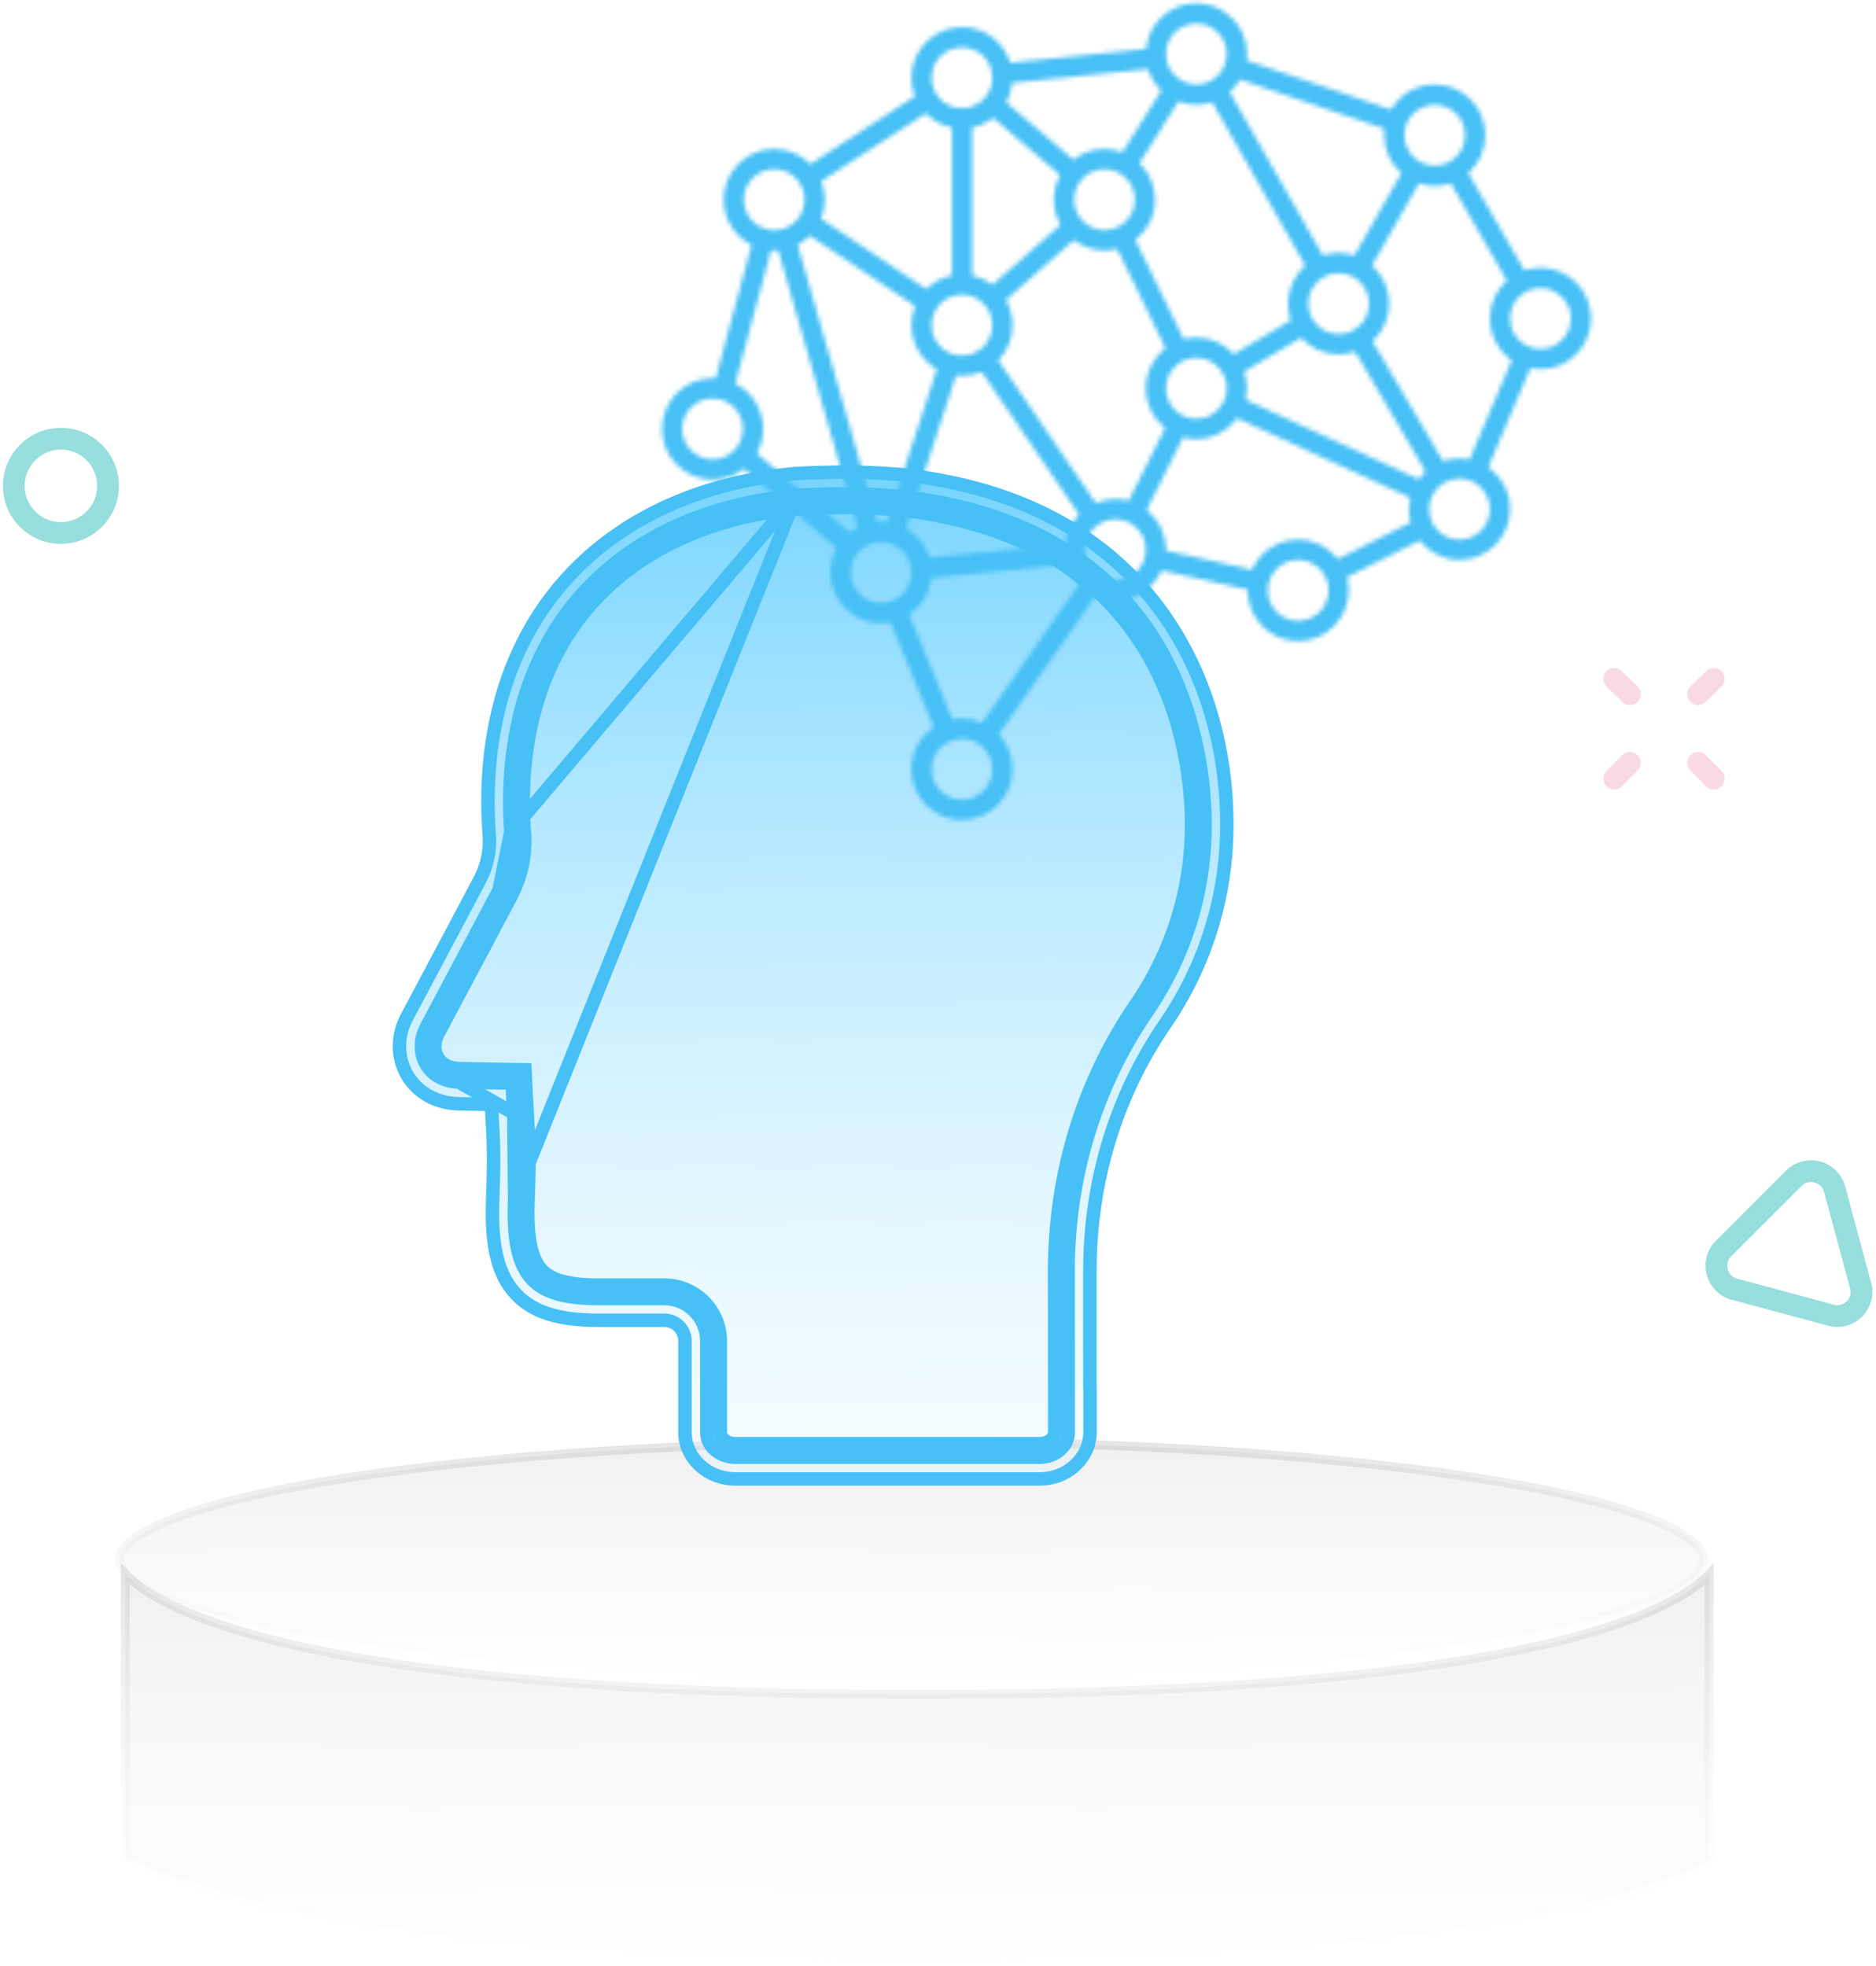 <svg width="418" height="438" viewBox="0 0 418 438" fill="none" xmlns="http://www.w3.org/2000/svg">
<path opacity="0.3" d="M27.903 413.513V350.728C28.518 351.376 29.319 352.114 30.359 352.922C33.978 355.731 40.514 359.395 52.271 363.036C75.778 370.314 120.331 377.551 204.648 377.551C288.965 377.551 333.375 370.315 356.74 363.035C368.427 359.394 374.893 355.729 378.46 352.917C379.454 352.133 380.225 351.414 380.821 350.779V414.4C349.424 429.646 296.829 436.273 204.648 436.273C112.451 436.273 63.892 429.646 27.903 413.513Z" fill="url(#paint0_linear_128_14952)" stroke="url(#paint1_linear_128_14952)" stroke-width="2"/>
<path opacity="0.3" d="M379.575 347.61C379.575 349.031 378.64 350.619 376.368 352.333C374.118 354.03 370.737 355.71 366.287 357.335C357.398 360.579 344.479 363.519 328.446 365.994C296.397 370.942 252.086 374.007 203.117 374.007C154.148 374.007 109.836 370.942 77.787 365.994C61.755 363.519 48.836 360.579 39.947 357.335C35.496 355.71 32.115 354.03 29.866 352.333C27.593 350.619 26.658 349.031 26.658 347.61C26.658 346.189 27.593 344.601 29.866 342.887C32.115 341.189 35.496 339.509 39.947 337.885C48.836 334.641 61.755 331.701 77.787 329.225C109.836 324.278 154.148 321.213 203.117 321.213C252.086 321.213 296.397 324.278 328.446 329.225C344.479 331.701 357.398 334.641 366.287 337.885C370.737 339.509 374.118 341.189 376.368 342.887C378.64 344.601 379.575 346.189 379.575 347.61Z" fill="url(#paint2_linear_128_14952)" stroke="url(#paint3_linear_128_14952)" stroke-width="2"/>
<path opacity="0.5" d="M24.077 108.262C24.077 114.062 19.377 118.762 13.577 118.762C7.777 118.762 3.077 114.062 3.077 108.262C3.077 102.462 7.777 97.762 13.577 97.762C19.377 97.762 24.077 102.462 24.077 108.262Z" stroke="#31BFBA" stroke-width="4.856" stroke-miterlimit="10" stroke-linecap="round" stroke-linejoin="round"/>
<path opacity="0.5" d="M386.477 287.262L407.977 293.062C411.977 294.162 415.677 290.462 414.577 286.462L408.777 264.962C407.677 260.962 402.677 259.562 399.677 262.562L383.977 278.262C381.077 281.162 382.477 286.262 386.477 287.262Z" stroke="#31BFBA" stroke-width="4.856" stroke-miterlimit="10" stroke-linecap="round" stroke-linejoin="round"/>
<path d="M177.471 110.359L177.5 110.357C193.382 109.506 202.427 110.781 203.612 110.987C233.579 115.024 249.884 129.447 258.637 144.844C267.345 160.162 268.504 176.304 268.504 183.784C268.504 198.688 264.048 213.088 255.626 225.389L255.626 225.389C244.094 242.215 237.983 262.236 237.983 283.306C237.983 283.306 237.983 283.307 237.983 283.307L238.017 319.15V319.152C238.017 322.446 234.909 324.692 231.69 324.692H163.835C160.602 324.692 157.491 322.449 157.491 319.152V298.816C157.491 293.6 153.248 289.343 148.018 289.343H133.348C126.344 289.343 121.559 288.189 118.608 285.118C115.341 281.729 114.321 275.923 114.663 267.141L177.471 110.359ZM177.471 110.359L177.441 110.361M177.471 110.359L177.441 110.361M177.441 110.361C158.623 112.116 142.69 119.028 131.491 130.455C119.362 142.778 113.237 160.107 113.601 180.417C113.618 181.857 113.67 183.558 113.829 185.322L113.83 185.327M177.441 110.361L113.83 185.327M113.83 185.327C114.247 189.806 113.333 194.323 111.174 198.383L111.171 198.39M113.83 185.327L111.171 198.39M111.171 198.39C108.828 202.853 104.738 210.587 94.93 228.988L94.929 228.99M111.171 198.39L94.929 228.99M94.929 228.99C93.543 231.6 93.512 234.648 94.935 237.132L94.939 237.139M94.929 228.99L94.939 237.139M94.939 237.139L94.943 237.146M94.939 237.139L94.943 237.146M94.943 237.146C96.417 239.661 99.085 241.006 102.215 241.104L102.224 241.105M94.943 237.146L102.224 241.105M102.224 241.105L102.233 241.105M102.224 241.105L102.233 241.105M102.233 241.105L114.113 241.335L114.218 243.608C114.218 243.609 114.218 243.609 114.218 243.61C114.27 244.788 114.339 245.844 114.408 246.836C114.408 246.84 114.408 246.843 114.409 246.847L114.476 248.059L114.476 248.065M102.233 241.105L114.476 248.065M114.476 248.065L114.477 248.079M114.476 248.065L114.477 248.079M114.477 248.079C114.851 254.351 115.037 257.469 114.663 267.141L114.477 248.079ZM109.787 266.933L109.787 266.932C110.142 257.68 109.964 254.531 109.631 248.637L109.614 248.336L109.614 248.331L109.562 247.475L109.479 246.093L108.095 246.065L102.104 245.946C102.101 245.946 102.099 245.946 102.096 245.946C97.089 245.787 93.002 243.427 90.737 239.57C88.475 235.653 88.415 230.864 90.628 226.701C100.418 208.321 104.51 200.597 106.875 196.109C108.583 192.896 109.311 189.322 108.995 185.761C108.828 183.742 108.777 181.817 108.743 180.515C108.34 158.697 115.047 140.249 128.016 127.063L128.018 127.061C139.966 114.862 156.901 107.382 177.068 105.526L177.082 105.524L177.096 105.523L177.207 105.51C194.696 104.58 204.034 106.128 204.318 106.177L204.347 106.182L204.375 106.186C229.898 109.62 247.099 120.786 257.94 135.138C268.804 149.522 273.361 167.215 273.361 183.784C273.361 199.675 268.609 215.025 259.621 228.144C248.625 244.169 242.84 263.245 242.84 283.307V308.967V309.013L242.843 309.06C242.861 309.342 242.874 309.569 242.874 309.788V319.131C242.86 324.774 237.936 329.532 231.673 329.532H163.818C157.551 329.532 152.617 324.771 152.617 319.135V298.799C152.617 296.224 150.575 294.183 148.001 294.183H133.331C124.254 294.183 118.786 292.32 115.068 288.463C111.068 284.291 109.346 278.038 109.787 266.933ZM133.63 132.558L133.632 132.556C144.236 121.736 159.446 115.058 177.691 113.351C185.92 112.911 192.251 113.052 196.542 113.307C200.654 113.552 202.843 113.899 203.042 113.93C203.05 113.932 203.055 113.932 203.057 113.933C203.057 113.933 203.057 113.933 203.057 113.933L203.125 113.948L203.194 113.958C232.239 117.866 247.734 131.737 256.029 146.327C264.37 160.999 265.504 176.543 265.504 183.784C265.504 198.083 261.231 211.892 253.151 223.693C241.266 241.035 234.983 261.651 234.983 283.307V283.308L235.017 319.152C235.017 319.152 235.017 319.152 235.017 319.153C235.017 320.309 233.777 321.692 231.69 321.692H163.835C161.727 321.692 160.491 320.305 160.491 319.152V298.816C160.491 291.946 154.908 286.343 148.018 286.343H133.348C126.488 286.343 122.817 285.169 120.77 283.038L120.768 283.036C118.455 280.638 117.318 276.038 117.661 267.258L117.661 267.257C118.04 257.458 117.85 254.239 117.471 247.889C117.471 247.888 117.471 247.887 117.471 247.887L117.403 246.66L117.402 246.65L117.402 246.64C117.333 245.651 117.266 244.621 117.215 243.476L117.215 243.473L117.044 239.792L116.979 238.389L115.575 238.362L102.309 238.106C102.306 238.106 102.303 238.106 102.3 238.106C99.995 238.031 98.388 237.085 97.535 235.635C96.667 234.115 96.638 232.169 97.578 230.399C107.384 212.002 111.477 204.261 113.825 199.788C116.252 195.222 117.289 190.121 116.817 185.051C116.668 183.394 116.617 181.777 116.601 180.377L116.6 180.368C116.247 160.693 122.172 144.199 133.63 132.558Z" fill="url(#paint4_linear_128_14952)" stroke="#47C0F5" stroke-width="3"/>
<mask id="path-6-inside-1_128_14952" fill="white">
<path d="M158.774 84.261C159.01 84.261 159.244 84.269 159.476 84.284L167.454 54.598C163.767 52.737 161.23 48.905 161.23 44.489C161.23 38.254 166.286 33.181 172.5 33.181C175.648 33.181 178.498 34.483 180.545 36.579L203.845 21.459C203.344 20.182 203.069 18.791 203.069 17.337C203.069 11.102 208.126 6.029 214.339 6.029C219.385 6.029 223.668 9.375 225.099 13.972L255.351 10.893C255.918 5.186 260.731 0.713 266.565 0.713C272.779 0.713 277.835 5.787 277.835 12.022C277.835 12.505 277.804 12.98 277.745 13.447L309.949 24.422C311.906 21.07 315.535 18.815 319.679 18.815C325.892 18.815 330.948 23.887 330.948 30.122C330.948 33.481 329.48 36.503 327.154 38.576L339.651 60.241C340.777 59.861 341.982 59.655 343.234 59.655C349.448 59.655 354.504 64.728 354.504 70.963C354.504 77.198 349.448 82.271 343.234 82.271C342.461 82.271 341.706 82.193 340.976 82.043L331.591 104.145C334.533 106.188 336.464 109.596 336.464 113.449C336.464 119.684 331.408 124.757 325.195 124.757C321.606 124.757 318.404 123.065 316.339 120.434L300.124 128.599C300.378 129.54 300.515 130.53 300.515 131.55C300.515 137.785 295.459 142.859 289.245 142.859C283.031 142.859 277.975 137.785 277.975 131.55C277.975 131.486 277.977 131.422 277.978 131.359L258.819 127.101C257.059 131.049 253.107 133.808 248.525 133.808C246.927 133.808 245.406 133.472 244.027 132.867L222.52 163.636C224.433 165.663 225.609 168.399 225.609 171.405C225.609 177.64 220.553 182.713 214.339 182.713C208.126 182.713 203.069 177.64 203.069 171.405C203.069 167.506 205.047 164.061 208.048 162.027L198.434 138.651C197.743 138.784 197.03 138.855 196.301 138.855C190.087 138.855 185.031 133.782 185.031 127.547C185.031 125.572 185.539 123.714 186.429 122.097L165.73 104.46C163.813 105.973 161.397 106.877 158.774 106.877C152.56 106.877 147.504 101.805 147.504 95.57C147.504 89.335 152.56 84.261 158.774 84.261ZM172.5 37.696C168.767 37.696 165.73 40.743 165.73 44.489C165.73 48.234 168.767 51.281 172.5 51.281C176.233 51.281 179.27 48.234 179.27 44.489C179.27 40.743 176.233 37.696 172.5 37.696ZM180.439 52.506C179.639 53.304 178.72 53.982 177.713 54.512L195.41 116.273C195.704 116.25 196.001 116.238 196.301 116.238C196.744 116.238 197.18 116.265 197.609 116.315L208.756 82.262C205.362 80.312 203.069 76.641 203.069 72.442C203.069 70.936 203.365 69.497 203.901 68.181L180.439 52.506ZM214.339 79.234C218.072 79.234 221.109 76.187 221.109 72.442C221.109 68.697 218.072 65.65 214.339 65.65C210.606 65.65 207.57 68.697 207.57 72.442C207.57 76.187 210.606 79.234 214.339 79.234ZM206.294 25.248L182.994 40.367C183.495 41.645 183.77 43.036 183.77 44.489C183.77 45.996 183.474 47.435 182.938 48.75L206.4 64.425C207.931 62.898 209.895 61.809 212.089 61.361V28.419C209.844 27.961 207.84 26.83 206.294 25.248ZM214.339 10.545C210.606 10.545 207.57 13.592 207.57 17.337C207.57 21.083 210.606 24.13 214.339 24.13C218.072 24.13 221.109 21.083 221.109 17.337C221.109 13.592 218.072 10.545 214.339 10.545ZM221.281 26.24C219.93 27.303 218.332 28.063 216.589 28.419V61.361C218.277 61.705 219.829 62.43 221.152 63.441L236.307 50.098C235.361 48.444 234.82 46.529 234.82 44.489C234.82 42.507 235.332 40.643 236.228 39.022L221.281 26.24ZM259.696 77.561L248.918 55.436C248.014 55.671 247.066 55.796 246.09 55.796C243.532 55.796 241.17 54.936 239.277 53.49L224.122 66.833C225.068 68.487 225.609 70.403 225.609 72.442C225.609 75.493 224.398 78.265 222.434 80.301L244.14 112.083C245.488 111.509 246.971 111.192 248.525 111.192C249.547 111.192 250.536 111.329 251.478 111.586L259.594 95.398C256.977 93.326 255.295 90.116 255.295 86.519C255.295 82.876 257.022 79.63 259.696 77.561ZM263.736 75.572C264.64 75.336 265.588 75.211 266.565 75.211C269.869 75.211 272.846 76.645 274.909 78.926L287.62 71.358C287.216 70.194 286.995 68.945 286.995 67.645C286.995 64.265 288.482 61.226 290.832 59.152L270.093 22.762C268.983 23.13 267.797 23.33 266.565 23.33C265.156 23.33 263.806 23.068 262.561 22.592L253.892 36.339C256.028 38.398 257.358 41.29 257.358 44.489C257.358 48.132 255.632 51.378 252.958 53.447L263.736 75.572ZM259.795 86.519C259.795 90.265 262.832 93.312 266.565 93.312C270.298 93.312 273.335 90.265 273.335 86.519C273.335 82.773 270.298 79.726 266.565 79.726C262.832 79.726 259.795 82.773 259.795 86.519ZM252.858 44.489C252.858 40.743 249.822 37.696 246.09 37.696C242.357 37.696 239.32 40.743 239.32 44.489C239.32 48.234 242.357 51.281 246.09 51.281C249.822 51.281 252.858 48.234 252.858 44.489ZM255.804 15.386L225.553 18.466C225.399 20.026 224.925 21.495 224.201 22.805L239.148 35.587C241.063 34.08 243.474 33.181 246.09 33.181C247.499 33.181 248.848 33.443 250.093 33.919L258.761 20.172C257.408 18.867 256.377 17.227 255.804 15.386ZM266.565 5.229C262.832 5.229 259.795 8.276 259.795 12.022C259.795 15.768 262.832 18.815 266.565 18.815C270.298 18.815 273.335 15.768 273.335 12.022C273.335 8.276 270.298 5.229 266.565 5.229ZM308.409 30.122C308.409 29.639 308.439 29.163 308.498 28.696L276.295 17.722C275.681 18.772 274.903 19.715 273.997 20.514L294.736 56.905C295.847 56.537 297.033 56.337 298.265 56.337C299.499 56.337 300.688 56.538 301.801 56.907L312.242 38.611C309.893 36.537 308.409 33.5 308.409 30.122ZM291.495 67.645C291.495 71.391 294.532 74.438 298.265 74.438C301.998 74.438 305.035 71.391 305.035 67.645C305.035 63.899 301.998 60.852 298.265 60.852C294.532 60.852 291.495 63.899 291.495 67.645ZM319.679 23.33C315.945 23.33 312.909 26.377 312.909 30.122C312.909 33.868 315.945 36.915 319.679 36.915C323.411 36.915 326.448 33.868 326.448 30.122C326.448 26.377 323.411 23.33 319.679 23.33ZM343.234 77.756C346.967 77.756 350.004 74.709 350.004 70.963C350.004 67.217 346.967 64.17 343.234 64.17C339.501 64.17 336.464 67.217 336.464 70.963C336.464 74.709 339.501 77.756 343.234 77.756ZM336.838 80.268C333.896 78.226 331.964 74.817 331.964 70.963C331.964 67.604 333.433 64.582 335.758 62.509L323.262 40.844C322.136 41.224 320.931 41.43 319.679 41.43C318.444 41.43 317.256 41.23 316.144 40.86L305.703 59.157C308.05 61.231 309.535 64.267 309.535 67.645C309.535 70.97 308.096 73.965 305.811 76.036L321.522 102.758C322.674 102.359 323.909 102.141 325.195 102.141C325.968 102.141 326.724 102.22 327.454 102.369L336.838 80.268ZM325.195 120.242C328.928 120.242 331.964 117.195 331.964 113.449C331.964 109.703 328.928 106.656 325.195 106.656C321.462 106.656 318.426 109.703 318.426 113.449C318.426 117.195 321.462 120.242 325.195 120.242ZM317.649 105.058L301.938 78.336C300.786 78.736 299.55 78.953 298.265 78.953C294.961 78.953 291.984 77.519 289.921 75.238L277.21 82.806C277.614 83.97 277.835 85.219 277.835 86.519C277.835 87.399 277.734 88.256 277.543 89.079L316.095 106.787C316.553 106.159 317.074 105.579 317.649 105.058ZM289.245 138.343C292.978 138.343 296.015 135.296 296.015 131.55C296.015 127.804 292.978 124.757 289.245 124.757C285.512 124.757 282.475 127.804 282.475 131.55C282.475 135.296 285.512 138.343 289.245 138.343ZM259.795 122.5C259.795 122.564 259.794 122.628 259.793 122.691L278.951 126.949C280.711 123.001 284.663 120.242 289.245 120.242C292.834 120.242 296.037 121.935 298.102 124.566L314.316 116.401C314.062 115.46 313.926 114.47 313.926 113.449C313.926 112.569 314.027 111.712 314.217 110.889L275.665 93.181C273.613 95.995 270.298 97.827 266.565 97.827C265.544 97.827 264.554 97.689 263.612 97.433L255.496 113.621C258.113 115.693 259.795 118.903 259.795 122.5ZM248.525 129.293C252.259 129.293 255.295 126.246 255.295 122.5C255.295 118.754 252.259 115.707 248.525 115.707C244.792 115.707 241.756 118.754 241.756 122.5C241.756 126.246 244.792 129.293 248.525 129.293ZM218.725 82.858C217.377 83.432 215.894 83.75 214.339 83.75C213.897 83.75 213.461 83.723 213.031 83.673L201.884 117.727C204.347 119.143 206.229 121.465 207.077 124.236L237.317 121.314C237.587 118.734 238.724 116.409 240.431 114.64L218.725 82.858ZM207.57 171.405C207.57 175.151 210.606 178.198 214.339 178.198C218.072 178.198 221.109 175.151 221.109 171.405C221.109 167.659 218.072 164.612 214.339 164.612C210.606 164.612 207.57 167.659 207.57 171.405ZM212.206 160.301C212.897 160.167 213.61 160.097 214.339 160.097C215.938 160.097 217.459 160.433 218.838 161.038L240.345 130.27C239.164 129.019 238.264 127.498 237.748 125.81L207.508 128.732C207.153 132.138 205.284 135.1 202.591 136.925L212.206 160.301ZM196.301 134.339C200.033 134.339 203.069 131.292 203.069 127.547C203.069 123.801 200.033 120.754 196.301 120.754C192.568 120.754 189.531 123.801 189.531 127.547C189.531 131.292 192.568 134.339 196.301 134.339ZM170.043 95.57C170.043 97.544 169.536 99.402 168.645 101.019L189.344 118.656C189.887 118.227 190.47 117.848 191.087 117.524L173.389 55.761C173.095 55.784 172.799 55.796 172.5 55.796C172.264 55.796 172.03 55.788 171.798 55.774L163.82 85.46C167.507 87.321 170.043 91.154 170.043 95.57ZM158.774 102.361C162.507 102.361 165.544 99.314 165.544 95.57C165.544 91.824 162.507 88.777 158.774 88.777C155.041 88.777 152.004 91.824 152.004 95.57C152.004 99.314 155.041 102.361 158.774 102.361Z"/>
</mask>
<path d="M158.774 84.261C159.01 84.261 159.244 84.269 159.476 84.284L167.454 54.598C163.767 52.737 161.23 48.905 161.23 44.489C161.23 38.254 166.286 33.181 172.5 33.181C175.648 33.181 178.498 34.483 180.545 36.579L203.845 21.459C203.344 20.182 203.069 18.791 203.069 17.337C203.069 11.102 208.126 6.029 214.339 6.029C219.385 6.029 223.668 9.375 225.099 13.972L255.351 10.893C255.918 5.186 260.731 0.713 266.565 0.713C272.779 0.713 277.835 5.787 277.835 12.022C277.835 12.505 277.804 12.98 277.745 13.447L309.949 24.422C311.906 21.07 315.535 18.815 319.679 18.815C325.892 18.815 330.948 23.887 330.948 30.122C330.948 33.481 329.48 36.503 327.154 38.576L339.651 60.241C340.777 59.861 341.982 59.655 343.234 59.655C349.448 59.655 354.504 64.728 354.504 70.963C354.504 77.198 349.448 82.271 343.234 82.271C342.461 82.271 341.706 82.193 340.976 82.043L331.591 104.145C334.533 106.188 336.464 109.596 336.464 113.449C336.464 119.684 331.408 124.757 325.195 124.757C321.606 124.757 318.404 123.065 316.339 120.434L300.124 128.599C300.378 129.54 300.515 130.53 300.515 131.55C300.515 137.785 295.459 142.859 289.245 142.859C283.031 142.859 277.975 137.785 277.975 131.55C277.975 131.486 277.977 131.422 277.978 131.359L258.819 127.101C257.059 131.049 253.107 133.808 248.525 133.808C246.927 133.808 245.406 133.472 244.027 132.867L222.52 163.636C224.433 165.663 225.609 168.399 225.609 171.405C225.609 177.64 220.553 182.713 214.339 182.713C208.126 182.713 203.069 177.64 203.069 171.405C203.069 167.506 205.047 164.061 208.048 162.027L198.434 138.651C197.743 138.784 197.03 138.855 196.301 138.855C190.087 138.855 185.031 133.782 185.031 127.547C185.031 125.572 185.539 123.714 186.429 122.097L165.73 104.46C163.813 105.973 161.397 106.877 158.774 106.877C152.56 106.877 147.504 101.805 147.504 95.57C147.504 89.335 152.56 84.261 158.774 84.261ZM172.5 37.696C168.767 37.696 165.73 40.743 165.73 44.489C165.73 48.234 168.767 51.281 172.5 51.281C176.233 51.281 179.27 48.234 179.27 44.489C179.27 40.743 176.233 37.696 172.5 37.696ZM180.439 52.506C179.639 53.304 178.72 53.982 177.713 54.512L195.41 116.273C195.704 116.25 196.001 116.238 196.301 116.238C196.744 116.238 197.18 116.265 197.609 116.315L208.756 82.262C205.362 80.312 203.069 76.641 203.069 72.442C203.069 70.936 203.365 69.497 203.901 68.181L180.439 52.506ZM214.339 79.234C218.072 79.234 221.109 76.187 221.109 72.442C221.109 68.697 218.072 65.65 214.339 65.65C210.606 65.65 207.57 68.697 207.57 72.442C207.57 76.187 210.606 79.234 214.339 79.234ZM206.294 25.248L182.994 40.367C183.495 41.645 183.77 43.036 183.77 44.489C183.77 45.996 183.474 47.435 182.938 48.75L206.4 64.425C207.931 62.898 209.895 61.809 212.089 61.361V28.419C209.844 27.961 207.84 26.83 206.294 25.248ZM214.339 10.545C210.606 10.545 207.57 13.592 207.57 17.337C207.57 21.083 210.606 24.13 214.339 24.13C218.072 24.13 221.109 21.083 221.109 17.337C221.109 13.592 218.072 10.545 214.339 10.545ZM221.281 26.24C219.93 27.303 218.332 28.063 216.589 28.419V61.361C218.277 61.705 219.829 62.43 221.152 63.441L236.307 50.098C235.361 48.444 234.82 46.529 234.82 44.489C234.82 42.507 235.332 40.643 236.228 39.022L221.281 26.24ZM259.696 77.561L248.918 55.436C248.014 55.671 247.066 55.796 246.09 55.796C243.532 55.796 241.17 54.936 239.277 53.49L224.122 66.833C225.068 68.487 225.609 70.403 225.609 72.442C225.609 75.493 224.398 78.265 222.434 80.301L244.14 112.083C245.488 111.509 246.971 111.192 248.525 111.192C249.547 111.192 250.536 111.329 251.478 111.586L259.594 95.398C256.977 93.326 255.295 90.116 255.295 86.519C255.295 82.876 257.022 79.63 259.696 77.561ZM263.736 75.572C264.64 75.336 265.588 75.211 266.565 75.211C269.869 75.211 272.846 76.645 274.909 78.926L287.62 71.358C287.216 70.194 286.995 68.945 286.995 67.645C286.995 64.265 288.482 61.226 290.832 59.152L270.093 22.762C268.983 23.13 267.797 23.33 266.565 23.33C265.156 23.33 263.806 23.068 262.561 22.592L253.892 36.339C256.028 38.398 257.358 41.29 257.358 44.489C257.358 48.132 255.632 51.378 252.958 53.447L263.736 75.572ZM259.795 86.519C259.795 90.265 262.832 93.312 266.565 93.312C270.298 93.312 273.335 90.265 273.335 86.519C273.335 82.773 270.298 79.726 266.565 79.726C262.832 79.726 259.795 82.773 259.795 86.519ZM252.858 44.489C252.858 40.743 249.822 37.696 246.09 37.696C242.357 37.696 239.32 40.743 239.32 44.489C239.32 48.234 242.357 51.281 246.09 51.281C249.822 51.281 252.858 48.234 252.858 44.489ZM255.804 15.386L225.553 18.466C225.399 20.026 224.925 21.495 224.201 22.805L239.148 35.587C241.063 34.08 243.474 33.181 246.09 33.181C247.499 33.181 248.848 33.443 250.093 33.919L258.761 20.172C257.408 18.867 256.377 17.227 255.804 15.386ZM266.565 5.229C262.832 5.229 259.795 8.276 259.795 12.022C259.795 15.768 262.832 18.815 266.565 18.815C270.298 18.815 273.335 15.768 273.335 12.022C273.335 8.276 270.298 5.229 266.565 5.229ZM308.409 30.122C308.409 29.639 308.439 29.163 308.498 28.696L276.295 17.722C275.681 18.772 274.903 19.715 273.997 20.514L294.736 56.905C295.847 56.537 297.033 56.337 298.265 56.337C299.499 56.337 300.688 56.538 301.801 56.907L312.242 38.611C309.893 36.537 308.409 33.5 308.409 30.122ZM291.495 67.645C291.495 71.391 294.532 74.438 298.265 74.438C301.998 74.438 305.035 71.391 305.035 67.645C305.035 63.899 301.998 60.852 298.265 60.852C294.532 60.852 291.495 63.899 291.495 67.645ZM319.679 23.33C315.945 23.33 312.909 26.377 312.909 30.122C312.909 33.868 315.945 36.915 319.679 36.915C323.411 36.915 326.448 33.868 326.448 30.122C326.448 26.377 323.411 23.33 319.679 23.33ZM343.234 77.756C346.967 77.756 350.004 74.709 350.004 70.963C350.004 67.217 346.967 64.17 343.234 64.17C339.501 64.17 336.464 67.217 336.464 70.963C336.464 74.709 339.501 77.756 343.234 77.756ZM336.838 80.268C333.896 78.226 331.964 74.817 331.964 70.963C331.964 67.604 333.433 64.582 335.758 62.509L323.262 40.844C322.136 41.224 320.931 41.43 319.679 41.43C318.444 41.43 317.256 41.23 316.144 40.86L305.703 59.157C308.05 61.231 309.535 64.267 309.535 67.645C309.535 70.97 308.096 73.965 305.811 76.036L321.522 102.758C322.674 102.359 323.909 102.141 325.195 102.141C325.968 102.141 326.724 102.22 327.454 102.369L336.838 80.268ZM325.195 120.242C328.928 120.242 331.964 117.195 331.964 113.449C331.964 109.703 328.928 106.656 325.195 106.656C321.462 106.656 318.426 109.703 318.426 113.449C318.426 117.195 321.462 120.242 325.195 120.242ZM317.649 105.058L301.938 78.336C300.786 78.736 299.55 78.953 298.265 78.953C294.961 78.953 291.984 77.519 289.921 75.238L277.21 82.806C277.614 83.97 277.835 85.219 277.835 86.519C277.835 87.399 277.734 88.256 277.543 89.079L316.095 106.787C316.553 106.159 317.074 105.579 317.649 105.058ZM289.245 138.343C292.978 138.343 296.015 135.296 296.015 131.55C296.015 127.804 292.978 124.757 289.245 124.757C285.512 124.757 282.475 127.804 282.475 131.55C282.475 135.296 285.512 138.343 289.245 138.343ZM259.795 122.5C259.795 122.564 259.794 122.628 259.793 122.691L278.951 126.949C280.711 123.001 284.663 120.242 289.245 120.242C292.834 120.242 296.037 121.935 298.102 124.566L314.316 116.401C314.062 115.46 313.926 114.47 313.926 113.449C313.926 112.569 314.027 111.712 314.217 110.889L275.665 93.181C273.613 95.995 270.298 97.827 266.565 97.827C265.544 97.827 264.554 97.689 263.612 97.433L255.496 113.621C258.113 115.693 259.795 118.903 259.795 122.5ZM248.525 129.293C252.259 129.293 255.295 126.246 255.295 122.5C255.295 118.754 252.259 115.707 248.525 115.707C244.792 115.707 241.756 118.754 241.756 122.5C241.756 126.246 244.792 129.293 248.525 129.293ZM218.725 82.858C217.377 83.432 215.894 83.75 214.339 83.75C213.897 83.75 213.461 83.723 213.031 83.673L201.884 117.727C204.347 119.143 206.229 121.465 207.077 124.236L237.317 121.314C237.587 118.734 238.724 116.409 240.431 114.64L218.725 82.858ZM207.57 171.405C207.57 175.151 210.606 178.198 214.339 178.198C218.072 178.198 221.109 175.151 221.109 171.405C221.109 167.659 218.072 164.612 214.339 164.612C210.606 164.612 207.57 167.659 207.57 171.405ZM212.206 160.301C212.897 160.167 213.61 160.097 214.339 160.097C215.938 160.097 217.459 160.433 218.838 161.038L240.345 130.27C239.164 129.019 238.264 127.498 237.748 125.81L207.508 128.732C207.153 132.138 205.284 135.1 202.591 136.925L212.206 160.301ZM196.301 134.339C200.033 134.339 203.069 131.292 203.069 127.547C203.069 123.801 200.033 120.754 196.301 120.754C192.568 120.754 189.531 123.801 189.531 127.547C189.531 131.292 192.568 134.339 196.301 134.339ZM170.043 95.57C170.043 97.544 169.536 99.402 168.645 101.019L189.344 118.656C189.887 118.227 190.47 117.848 191.087 117.524L173.389 55.761C173.095 55.784 172.799 55.796 172.5 55.796C172.264 55.796 172.03 55.788 171.798 55.774L163.82 85.46C167.507 87.321 170.043 91.154 170.043 95.57ZM158.774 102.361C162.507 102.361 165.544 99.314 165.544 95.57C165.544 91.824 162.507 88.777 158.774 88.777C155.041 88.777 152.004 91.824 152.004 95.57C152.004 99.314 155.041 102.361 158.774 102.361Z" fill="url(#paint5_linear_128_14952)" stroke="#47C0F5" stroke-width="6" mask="url(#path-6-inside-1_128_14952)"/>
<path opacity="0.5" d="M359.666 173.472L363.166 169.972" stroke="#F7B7C6" stroke-width="4.856" stroke-miterlimit="10" stroke-linecap="round" stroke-linejoin="round"/>
<path opacity="0.5" d="M378.366 154.672L381.866 151.272" stroke="#F7B7C6" stroke-width="4.856" stroke-miterlimit="10" stroke-linecap="round" stroke-linejoin="round"/>
<path opacity="0.5" d="M381.866 173.472L378.366 169.972" stroke="#F7B7C6" stroke-width="4.856" stroke-miterlimit="10" stroke-linecap="round" stroke-linejoin="round"/>
<path opacity="0.5" d="M363.166 154.672L359.666 151.272" stroke="#F7B7C6" stroke-width="4.856" stroke-miterlimit="10" stroke-linecap="round" stroke-linejoin="round"/>
<defs>
<linearGradient id="paint0_linear_128_14952" x1="204.362" y1="347.61" x2="204.497" y2="468.124" gradientUnits="userSpaceOnUse">
<stop stop-color="#CBCBCB"/>
<stop offset="1" stop-color="white" stop-opacity="0"/>
</linearGradient>
<linearGradient id="paint1_linear_128_14952" x1="204.362" y1="347.61" x2="204.362" y2="437.273" gradientUnits="userSpaceOnUse">
<stop stop-color="#A5A5A5"/>
<stop offset="1" stop-color="white" stop-opacity="0"/>
</linearGradient>
<linearGradient id="paint2_linear_128_14952" x1="203.117" y1="320.213" x2="203.167" y2="393.861" gradientUnits="userSpaceOnUse">
<stop stop-color="#CBCBCB"/>
<stop offset="1" stop-color="white" stop-opacity="0"/>
</linearGradient>
<linearGradient id="paint3_linear_128_14952" x1="203.117" y1="320.213" x2="203.117" y2="375.007" gradientUnits="userSpaceOnUse">
<stop stop-color="#A5A5A5"/>
<stop offset="1" stop-color="white" stop-opacity="0"/>
</linearGradient>
<linearGradient id="paint4_linear_128_14952" x1="181.183" y1="103.713" x2="182.831" y2="409.238" gradientUnits="userSpaceOnUse">
<stop stop-color="#75D4FF"/>
<stop offset="1" stop-color="white" stop-opacity="0"/>
</linearGradient>
<linearGradient id="paint5_linear_128_14952" x1="251.004" y1="0.713" x2="250.047" y2="245.332" gradientUnits="userSpaceOnUse">
<stop stop-color="#75D4FF"/>
<stop offset="1" stop-color="white" stop-opacity="0"/>
</linearGradient>
</defs>
</svg>
